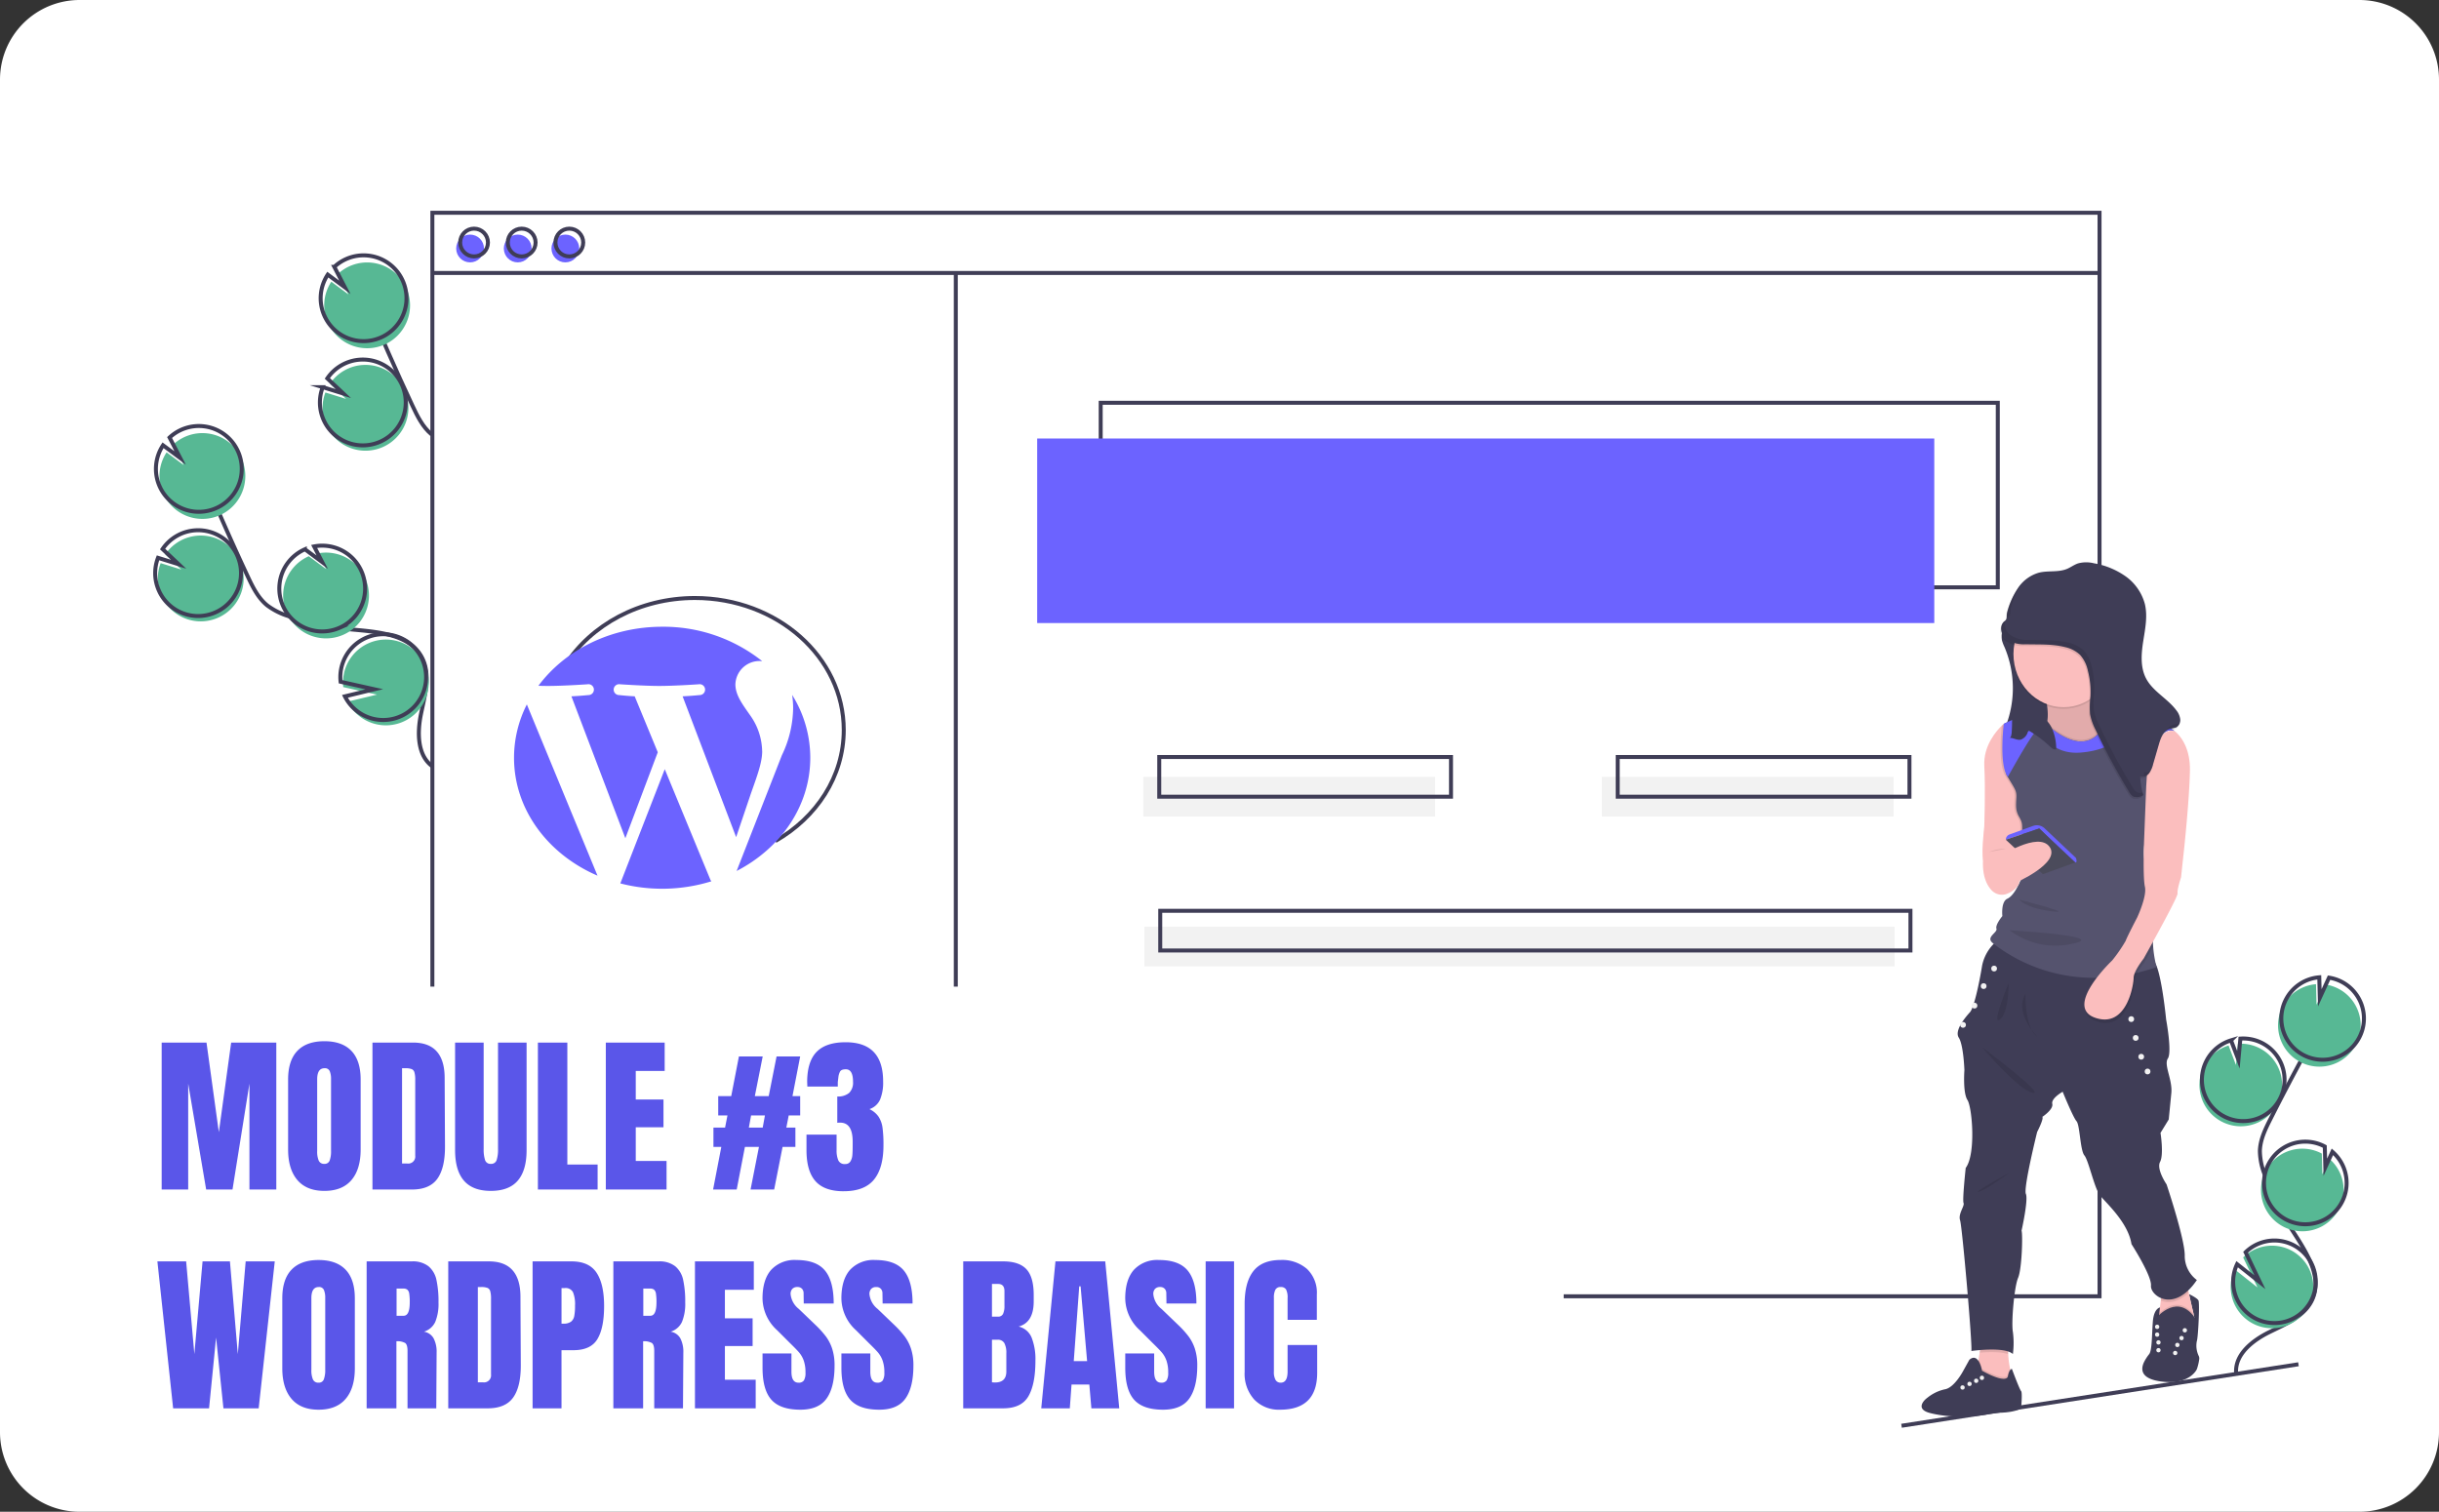 <?xml version="1.0" encoding="utf-8"?>
<svg xmlns="http://www.w3.org/2000/svg" width="613" height="380" viewBox="0 0 613 380">
  <rect x="0" y="0" width="613" height="380" fill="#333333" stroke="none"/>
  <g id="Group_33472" data-name="Group 33472" transform="translate(6113 -23940)">
    <path id="shot_230317_185422" d="M20,0H593a20,20,0,0,1,20,20V360a20,20,0,0,1-20,20H20A20,20,0,0,1,0,360V20A20,20,0,0,1,20,0Z" transform="translate(-6113 23940)" fill="#fff"/>
    <g id="Group_33467" data-name="Group 33467" transform="translate(-6074.5 23992.98)">
      <rect id="Rectangle_25378" data-name="Rectangle 25378" width="225.468" height="46.391" transform="translate(238.14 48.262)" fill="none" stroke="#3f3d56" stroke-miterlimit="10" stroke-width="1"/>
      <path id="Path_14476" data-name="Path 14476" d="M250.224,355.325c6.429-10.047,18.6-16.825,32.561-16.825,20.662,0,37.412,14.852,37.412,33.172,0,11.713-6.847,22.008-17.186,27.911" transform="translate(-146.633 -241.166)" fill="none" stroke="#3f3d56" stroke-miterlimit="10" stroke-width="1"/>
      <rect id="Rectangle_25379" data-name="Rectangle 25379" width="225.468" height="46.391" transform="translate(222.178 57.241)" fill="#6c63ff"/>
      <circle id="Ellipse_2880" data-name="Ellipse 2880" cx="3.492" cy="3.492" r="3.492" transform="translate(76.157 5.987)" fill="#6c63ff"/>
      <circle id="Ellipse_2881" data-name="Ellipse 2881" cx="3.492" cy="3.492" r="3.492" transform="translate(88.129 5.987)" fill="#6c63ff"/>
      <circle id="Ellipse_2882" data-name="Ellipse 2882" cx="3.492" cy="3.492" r="3.492" transform="translate(100.1 5.987)" fill="#6c63ff"/>
      <rect id="Rectangle_25380" data-name="Rectangle 25380" width="419.011" height="272.357" transform="translate(70.171 0.5)" fill="none" stroke="#3f3d56" stroke-miterlimit="10" stroke-width="1"/>
      <line id="Line_864" data-name="Line 864" x2="419.011" transform="translate(70.171 15.632)" fill="none" stroke="#3f3d56" stroke-miterlimit="10" stroke-width="1"/>
      <circle id="Ellipse_2883" data-name="Ellipse 2883" cx="3.492" cy="3.492" r="3.492" transform="translate(77.155 4.491)" fill="none" stroke="#3f3d56" stroke-miterlimit="10" stroke-width="1"/>
      <circle id="Ellipse_2884" data-name="Ellipse 2884" cx="3.492" cy="3.492" r="3.492" transform="translate(89.126 4.491)" fill="none" stroke="#3f3d56" stroke-miterlimit="10" stroke-width="1"/>
      <circle id="Ellipse_2885" data-name="Ellipse 2885" cx="3.492" cy="3.492" r="3.492" transform="translate(101.098 4.491)" fill="none" stroke="#3f3d56" stroke-miterlimit="10" stroke-width="1"/>
      <path id="Path_14477" data-name="Path 14477" d="M60.05,327.679a10.784,10.784,0,1,0-13.288-15.914l4.039,3.817-5.189-1.613a10.743,10.743,0,0,0,.214,8.216,10.576,10.576,0,0,0,1.573,2.534,10.782,10.782,0,0,0,12.652,2.96Z" transform="translate(-43.729 -225.395)" fill="#57b894"/>
      <path id="Path_14478" data-name="Path 14478" d="M124.714,348.153c-3.938-2.763-3.939-8.564-2.961-13.274s2.471-9.849.251-14.117c-3.191-6.133-11.58-6.5-18.463-7.158a64.925,64.925,0,0,1-14.989-3.249,17.516,17.516,0,0,1-5.484-2.755c-2.293-1.875-3.638-4.64-4.895-7.323q-6.277-13.405-11.916-27.1" transform="translate(-54.434 -208.429)" fill="none" stroke="#3f3d56" stroke-miterlimit="10" stroke-width="1"/>
      <path id="Path_14479" data-name="Path 14479" d="M58.708,324.995A10.784,10.784,0,1,0,45.42,309.081l4.039,3.817-5.189-1.612a10.744,10.744,0,0,0,.214,8.216,10.574,10.574,0,0,0,1.573,2.534A10.782,10.782,0,0,0,58.708,324.995Z" transform="translate(-43.056 -224.049)" fill="none" stroke="#3f3d56" stroke-miterlimit="10" stroke-width="1"/>
      <path id="Path_14480" data-name="Path 14480" d="M46.652,270.562a10.772,10.772,0,0,1,.863-10.309l4.3,3.191-2.651-5.138a10.783,10.783,0,1,1-2.507,12.255Z" transform="translate(-44.144 -199.524)" fill="#57b894"/>
      <path id="Path_14481" data-name="Path 14481" d="M44.863,266.985a10.772,10.772,0,0,1,.863-10.309l4.3,3.191L47.37,254.73a10.783,10.783,0,1,1-2.507,12.255Z" transform="translate(-43.248 -197.732)" fill="none" stroke="#3f3d56" stroke-miterlimit="10" stroke-width="1"/>
      <path id="Path_14482" data-name="Path 14482" d="M123.187,336.262a10.783,10.783,0,0,0-6.4-20.448l2.037,3.948-4.345-3.23-.027.011a10.783,10.783,0,1,0,8.736,19.718Z" transform="translate(-75.371 -229.699)" fill="#57b894"/>
      <path id="Path_14483" data-name="Path 14483" d="M121.249,332.759a10.783,10.783,0,0,0-6.4-20.448l2.037,3.948-4.345-3.23-.027.012a10.783,10.783,0,1,0,8.736,19.718Z" transform="translate(-74.399 -227.943)" fill="none" stroke="#3f3d56" stroke-miterlimit="10" stroke-width="1"/>
      <path id="Path_14484" data-name="Path 14484" d="M142.609,378.919a10.778,10.778,0,1,0-4.349-7.531l8.474,1.889-7.394,1.778A10.682,10.682,0,0,0,142.609,378.919Z" transform="translate(-90.487 -251.661)" fill="#57b894"/>
      <path id="Path_14485" data-name="Path 14485" d="M141.267,376.235a10.778,10.778,0,1,0-4.349-7.531l8.474,1.889L138,372.371A10.682,10.682,0,0,0,141.267,376.235Z" transform="translate(-89.815 -250.316)" fill="none" stroke="#3f3d56" stroke-miterlimit="10" stroke-width="1"/>
      <path id="Path_14486" data-name="Path 14486" d="M1079.078,582.627a10.382,10.382,0,1,0,4.159-19.52l-.492,5.327-1.861-4.889a10.343,10.343,0,0,0-6.1,5.043,10.186,10.186,0,0,0-.985,2.7A10.38,10.38,0,0,0,1079.078,582.627Z" transform="translate(-559.276 -353.721)" fill="#57b894"/>
      <path id="Path_14487" data-name="Path 14487" d="M1092.02,639.555c-.247-4.625,4.147-8.072,8.3-10.129s8.929-3.979,10.842-8.2c2.75-6.061-1.955-12.635-5.547-18.238a62.5,62.5,0,0,1-6.444-13.284,16.865,16.865,0,0,1-1.171-5.791c.058-2.851,1.353-5.513,2.639-8.058q6.425-12.719,13.445-25.125" transform="translate(-568.517 -347.532)" fill="none" stroke="#3f3d56" stroke-miterlimit="10" stroke-width="1"/>
      <path id="Path_14488" data-name="Path 14488" d="M1080.318,580.017a10.382,10.382,0,1,0,4.16-19.52l-.492,5.327-1.861-4.889a10.343,10.343,0,0,0-6.1,5.043,10.162,10.162,0,0,0-.985,2.7,10.379,10.379,0,0,0,5.274,11.342Z" transform="translate(-559.898 -352.413)" fill="none" stroke="#3f3d56" stroke-miterlimit="10" stroke-width="1"/>
      <path id="Path_14489" data-name="Path 14489" d="M1114.389,538.577a10.37,10.37,0,0,1,8.321-5.471l.135,5.15,2.317-5.06a10.381,10.381,0,1,1-10.773,5.382Z" transform="translate(-579.124 -338.698)" fill="#57b894"/>
      <path id="Path_14490" data-name="Path 14490" d="M1116.039,535.1a10.369,10.369,0,0,1,8.321-5.471l.134,5.15,2.317-5.06a10.38,10.38,0,1,1-10.773,5.382Z" transform="translate(-579.951 -336.953)" fill="none" stroke="#3f3d56" stroke-miterlimit="10" stroke-width="1"/>
      <path id="Path_14491" data-name="Path 14491" d="M1110.094,635.547a10.381,10.381,0,0,0,11.686-17l-1.78,3.889-.134-5.21-.025-.014a10.381,10.381,0,1,0-9.746,18.333Z" transform="translate(-574.819 -380.242)" fill="#57b894"/>
      <path id="Path_14492" data-name="Path 14492" d="M1111.594,632a10.381,10.381,0,0,0,11.686-17l-1.78,3.889-.135-5.21-.025-.014A10.381,10.381,0,0,0,1111.594,632Z" transform="translate(-575.57 -378.463)" fill="none" stroke="#3f3d56" stroke-miterlimit="10" stroke-width="1"/>
      <path id="Path_14493" data-name="Path 14493" d="M1089.323,675.6a10.376,10.376,0,1,0,3.12-7.769l3.6,7.541-5.74-4.544A10.285,10.285,0,0,0,1089.323,675.6Z" transform="translate(-567.167 -404.74)" fill="#57b894"/>
      <path id="Path_14494" data-name="Path 14494" d="M1090.563,672.99a10.376,10.376,0,1,0,3.12-7.769l3.6,7.541-5.74-4.544A10.284,10.284,0,0,0,1090.563,672.99Z" transform="translate(-567.789 -403.431)" fill="none" stroke="#3f3d56" stroke-miterlimit="10" stroke-width="1"/>
      <path id="Path_14495" data-name="Path 14495" d="M143.05,241.679a10.784,10.784,0,1,0-13.288-15.914l4.039,3.817-5.189-1.613a10.744,10.744,0,0,0,.214,8.216,10.575,10.575,0,0,0,1.573,2.534A10.782,10.782,0,0,0,143.05,241.679Z" transform="translate(-85.326 -182.293)" fill="#57b894"/>
      <path id="Path_14496" data-name="Path 14496" d="M166.069,221.6c-2.293-1.875-3.638-4.64-4.895-7.323q-6.277-13.405-11.917-27.1" transform="translate(-96.031 -165.328)" fill="none" stroke="#3f3d56" stroke-miterlimit="10" stroke-width="1"/>
      <path id="Path_14497" data-name="Path 14497" d="M141.708,238.995a10.784,10.784,0,1,0-13.288-15.914l4.039,3.817-5.189-1.613a10.744,10.744,0,0,0,.214,8.216,10.574,10.574,0,0,0,1.573,2.534A10.782,10.782,0,0,0,141.708,238.995Z" transform="translate(-84.654 -180.948)" fill="none" stroke="#3f3d56" stroke-miterlimit="10" stroke-width="1"/>
      <path id="Path_14498" data-name="Path 14498" d="M129.652,184.563a10.772,10.772,0,0,1,.863-10.309l4.3,3.191-2.651-5.138a10.783,10.783,0,1,1-2.507,12.255Z" transform="translate(-85.742 -156.423)" fill="#57b894"/>
      <path id="Path_14499" data-name="Path 14499" d="M127.863,180.985a10.772,10.772,0,0,1,.863-10.309l4.3,3.191-2.651-5.138a10.783,10.783,0,1,1-2.507,12.255Z" transform="translate(-84.846 -154.63)" fill="none" stroke="#3f3d56" stroke-miterlimit="10" stroke-width="1"/>
      <line id="Line_865" data-name="Line 865" y2="257.613" transform="translate(201.724 15.632)" fill="none" stroke="#3f3d56" stroke-miterlimit="10" stroke-width="1"/>
      <rect id="Rectangle_25381" data-name="Rectangle 25381" width="73.327" height="9.976" transform="translate(248.865 142.29)" fill="#f2f2f2"/>
      <rect id="Rectangle_25382" data-name="Rectangle 25382" width="73.327" height="9.976" transform="translate(364.093 142.29)" fill="#f2f2f2"/>
      <rect id="Rectangle_25383" data-name="Rectangle 25383" width="73.327" height="9.976" transform="translate(252.856 137.302)" fill="none" stroke="#3f3d56" stroke-miterlimit="10" stroke-width="1"/>
      <rect id="Rectangle_25384" data-name="Rectangle 25384" width="73.327" height="9.976" transform="translate(248.865 219.608)" fill="#f2f2f2"/>
      <rect id="Rectangle_25385" data-name="Rectangle 25385" width="73.327" height="9.976" transform="translate(252.856 214.62)" fill="none" stroke="#3f3d56" stroke-miterlimit="10" stroke-width="1"/>
      <rect id="Rectangle_25386" data-name="Rectangle 25386" width="188.555" height="9.976" transform="translate(249.114 179.952)" fill="#f2f2f2"/>
      <rect id="Rectangle_25387" data-name="Rectangle 25387" width="188.555" height="9.976" transform="translate(253.105 175.961)" fill="none" stroke="#3f3d56" stroke-miterlimit="10" stroke-width="1"/>
      <rect id="Rectangle_25388" data-name="Rectangle 25388" width="73.327" height="9.976" transform="translate(368.084 137.302)" fill="none" stroke="#3f3d56" stroke-miterlimit="10" stroke-width="1"/>
      <path id="Path_14500" data-name="Path 14500" d="M974.025,355.048a10.239,10.239,0,0,0,.6,1.568,26.419,26.419,0,0,1,.326,19.886,38.551,38.551,0,0,1,5.365.316,11.355,11.355,0,0,0,5.3-.584,5.382,5.382,0,0,0,3.351-4.049c.327-2.5-1.491-4.676-3.086-6.571a14.975,14.975,0,0,1-3.678-6.581c-.529-2.769.224-6.016-1.525-8.173a1.691,1.691,0,0,0-.581-.5,6.678,6.678,0,0,0-4.332.116A4.421,4.421,0,0,0,974.025,355.048Z" transform="translate(-509.337 -246.959)" fill="#3f3d56"/>
      <path id="Path_14501" data-name="Path 14501" d="M1059.073,705.7a12.607,12.607,0,0,1-.587,2.448s-1.812,4.171-9.267,3.046c-4.869-.735-4.837-3.018-4.03-4.785a11.4,11.4,0,0,1,1.329-2.069c.725-.979.653-4.715.907-8.122s1.793-3.583,1.793-3.583l.092,3.836c2.9-3.808,4.932.653,4.932.653s4.127.086,3.623-2.03c-.538-2.254-1.34-5.823-1.34-5.823s2,.927,2.359,1.58-.072,9.393-.4,10.226a5.952,5.952,0,0,0,.472,3.736A1.424,1.424,0,0,1,1059.073,705.7Z" transform="translate(-544.848 -416.962)" fill="#3f3d56"/>
      <path id="Path_14502" data-name="Path 14502" d="M1061.806,689.405a4.064,4.064,0,0,1-2.842,3.873,5.474,5.474,0,0,1-4.78-.729,2.805,2.805,0,0,1-1.181-2.631l.115-.964.418-3.514.574-4.841s6.177-3.146,5.766-1.958a18.9,18.9,0,0,0,.677,4.769c.348,1.665.77,3.5,1.142,5.05A4.014,4.014,0,0,1,1061.806,689.405Z" transform="translate(-548.958 -411.503)" fill="#fbbebe"/>
      <path id="Path_14503" data-name="Path 14503" d="M1052.26,697.314s5.349-6.283,9.728.571l-.734,4.391h-8.993Z" transform="translate(-548.595 -419.677)" opacity="0.1"/>
      <path id="Path_14504" data-name="Path 14504" d="M1052.26,698.187s5.349-6.283,9.728.571l-.734,4.391h-8.993Z" transform="translate(-548.595 -420.115)" fill="#3f3d56"/>
      <circle id="Ellipse_2886" data-name="Ellipse 2886" cx="0.544" cy="0.544" r="0.544" transform="translate(510.073 280.859)" fill="#f2f2f2"/>
      <circle id="Ellipse_2887" data-name="Ellipse 2887" cx="0.544" cy="0.544" r="0.544" transform="translate(503.119 279.987)" fill="#f2f2f2"/>
      <circle id="Ellipse_2888" data-name="Ellipse 2888" cx="0.544" cy="0.544" r="0.544" transform="translate(508.197 284.546)" fill="#f2f2f2"/>
      <circle id="Ellipse_2889" data-name="Ellipse 2889" cx="0.544" cy="0.544" r="0.544" transform="translate(503.448 283.906)" fill="#f2f2f2"/>
      <circle id="Ellipse_2890" data-name="Ellipse 2890" cx="0.544" cy="0.544" r="0.544" transform="translate(509.249 282.818)" fill="#f2f2f2"/>
      <circle id="Ellipse_2891" data-name="Ellipse 2891" cx="0.544" cy="0.544" r="0.544" transform="translate(503.119 281.947)" fill="#f2f2f2"/>
      <circle id="Ellipse_2892" data-name="Ellipse 2892" cx="0.544" cy="0.544" r="0.544" transform="translate(507.653 286.568)" fill="#f2f2f2"/>
      <circle id="Ellipse_2893" data-name="Ellipse 2893" cx="0.544" cy="0.544" r="0.544" transform="translate(503.448 285.866)" fill="#f2f2f2"/>
      <path id="Path_14505" data-name="Path 14505" d="M969.966,721.966l-7.4,2.5s-3.916-3.917-2.828-5.113a10.959,10.959,0,0,0,1.177-3.988c.1-.561.189-1.134.268-1.677.257-1.769.4-3.255.4-3.255s8.595-4.134,7.18,0a10.182,10.182,0,0,0-.407,3.616,23.98,23.98,0,0,0,.459,3.621A34.463,34.463,0,0,0,969.966,721.966Z" transform="translate(-502.13 -426.65)" fill="#fbbebe"/>
      <path id="Path_14506" data-name="Path 14506" d="M969.966,728.768l-7.4,2.5s-3.916-3.917-2.828-5.113a10.959,10.959,0,0,0,1.177-3.988,7.733,7.733,0,0,1,.864,2.411c6.39,3.51,6.5,1.414,6.5,1.414a3.885,3.885,0,0,1,.542-1.521A34.486,34.486,0,0,0,969.966,728.768Z" transform="translate(-502.13 -433.452)" opacity="0.1"/>
      <path id="Path_14507" data-name="Path 14507" d="M958.582,734.07s-1.279.951-5.03,1.088a19.783,19.783,0,0,0-2.926.33,36.557,36.557,0,0,1-12,.324,26.026,26.026,0,0,1-3.052-.6c-3.862-1.062-.925-3.507-.925-3.507s.185-.161.5-.4a10.543,10.543,0,0,1,4.256-2.019c2.419-.381,4.65-4.678,4.65-4.678l1.523-2.748c2.365-2.039,3.183,2.748,3.183,2.748,6.391,3.51,6.5,1.414,6.5,1.414.355-1.878,1.007-1.878,1.007-1.878s1.593,4.289,2.169,5.359a1.063,1.063,0,0,0,.141.218C958.962,730.1,958.582,734.07,958.582,734.07Z" transform="translate(-489.115 -433.042)" fill="#3f3d56"/>
      <circle id="Ellipse_2894" data-name="Ellipse 2894" cx="0.544" cy="0.544" r="0.544" transform="translate(459.077 292.814)" fill="#f2f2f2"/>
      <circle id="Ellipse_2895" data-name="Ellipse 2895" cx="0.544" cy="0.544" r="0.544" transform="translate(455.962 294.337)" fill="#f2f2f2"/>
      <circle id="Ellipse_2896" data-name="Ellipse 2896" cx="0.544" cy="0.544" r="0.544" transform="translate(457.637 293.556)" fill="#f2f2f2"/>
      <circle id="Ellipse_2897" data-name="Ellipse 2897" cx="0.544" cy="0.544" r="0.544" transform="translate(454.209 295.234)" fill="#f2f2f2"/>
      <path id="Path_14508" data-name="Path 14508" d="M970.412,710.434a10.184,10.184,0,0,0-.407,3.616c-1.93-.648-5.091-.535-7.178-.361.257-1.769.4-3.255.4-3.255S971.826,706.3,970.412,710.434Z" transform="translate(-503.774 -426.65)" opacity="0.1"/>
      <path id="Path_14509" data-name="Path 14509" d="M1061.1,683.411c-2.674,2.622-5.231,2.785-7.017,2.03l.574-4.841s6.177-3.146,5.766-1.958A19.1,19.1,0,0,0,1061.1,683.411Z" transform="translate(-549.509 -411.503)" opacity="0.1"/>
      <path id="Path_14510" data-name="Path 14510" d="M962.9,509.451a10.9,10.9,0,0,0-5,7.071c-.761,4.678-2.067,10.661-3.046,11.749s-4.025,4.569-2.828,6.419,1.414,8.159,1.414,8.159-.435,5.657.762,7.507,2.176,13.6-.435,17.08c0,0-.87,8.051-.544,8.812s-1.414,2.72-.87,4.352,3.155,31.658,2.829,32.855c0,0,8.268-1.2,10.444.762a21.435,21.435,0,0,0,0-5.548c-.435-2.285.326-11.314,1.306-13.6s1.2-10.988.87-11.858c0,0,1.741-7.724,1.088-9.247s2.828-15.557,2.828-15.557,1.741-3.372,1.306-3.808c0,0,2.828-1.85,2.5-3.264s2.611-3.046,2.611-3.046,2.611,6.419,3.481,7.4.9,7.289,1.975,8.594,2.485,8.159,3.9,10.009,7.071,6.745,7.942,12.293c0,0,5.113,7.942,4.9,10.444s5.766,7.071,11.532-1.414a7.539,7.539,0,0,1-3.046-6.2c0-4.243-4.569-17.842-4.569-17.842s-2.611-3.808-1.632-5.657.109-7.289.109-7.289l2.067-3.372s.326-3.264.653-6.636-1.958-7.071-.87-8.7-.435-9.785-.435-9.785-1.354-14.054-3.373-14.91S962.9,509.451,962.9,509.451Z" transform="translate(-498.221 -326.843)" fill="#3f3d56"/>
      <path id="Path_14511" data-name="Path 14511" d="M979.08,435.873s-2.234.255-4.948.511c-3.925.37-8.853.744-9.441.359-.992-.653,0-8.921,0-8.921s.342-9.03.015-15.34c-.265-5.12,3.125-8.879,4.41-10.115.3-.287.485-.437.485-.437l1.088.87,6.2,10.553Z" transform="translate(-504.487 -272.956)" fill="#fbbebe"/>
      <path id="Path_14512" data-name="Path 14512" d="M1018.228,382.5l-6.092,3.7-10.009,7.615s-10.335-5.44-7.724-8.594a4.892,4.892,0,0,0,.955-2.134c.785-3.634-.955-8.853-.955-8.853s13.616-18.388,12.837-4.134c-.313,5.727,1.4,8.853,3.56,10.546A10.577,10.577,0,0,0,1018.228,382.5Z" transform="translate(-519.387 -254.289)" fill="#fbbebe"/>
      <path id="Path_14513" data-name="Path 14513" d="M1018.228,382.5l-6.092,3.7-10.009,7.615s-10.335-5.44-7.724-8.594a4.892,4.892,0,0,0,.955-2.134c.785-3.634-.955-8.853-.955-8.853s13.616-18.388,12.837-4.134c-.313,5.727,1.4,8.853,3.56,10.546A10.577,10.577,0,0,0,1018.228,382.5Z" transform="translate(-519.387 -254.289)" opacity="0.1"/>
      <ellipse id="Ellipse_2898" data-name="Ellipse 2898" cx="12.599" cy="13.348" rx="12.599" ry="13.348" transform="translate(467.549 98.513)" opacity="0.1"/>
      <ellipse id="Ellipse_2899" data-name="Ellipse 2899" cx="12.599" cy="13.348" rx="12.599" ry="13.348" transform="translate(467.549 98.078)" fill="#fbbebe"/>
      <path id="Path_14514" data-name="Path 14514" d="M1018.228,398.539l-6.092,3.7-10.009,7.615s-10.335-5.439-7.724-8.594a4.892,4.892,0,0,0,.955-2.134c11.4,9.748,14.865-.342,15.442-2.441A10.577,10.577,0,0,0,1018.228,398.539Z" transform="translate(-519.387 -270.326)" opacity="0.1"/>
      <path id="Path_14515" data-name="Path 14515" d="M983.657,435.873s-2.235.255-4.948.511c-.107-2.341-.461-4.989-.4-6.6.109-2.72.109-3.046-.762-4.569s-.761-2.72-.653-4.678c.1-1.876-.392-2.254-2.156-5.25l-.237-.407c-.866-1.493-1.114-4.193-1.123-6.743a.065.065,0,0,0,0-.028c0-.607.009-1.205.03-1.775,0-.024,0-.048,0-.072.063-1.723.2-3.192.279-3.89.3-.287.485-.437.485-.437l1.088.87,6.2,10.553Z" transform="translate(-509.064 -272.956)" opacity="0.1"/>
      <path id="Path_14516" data-name="Path 14516" d="M1013.228,399.688c-.009,0,1.314,1,1.305.993-3.938-1.7-6.173,6.86-6.771,9.554-.111.5-.165.792-.165.792s.07.722.157,1.871c.294,3.847.8,12.461-.374,14.556a3.251,3.251,0,0,0-.281.7,14.711,14.711,0,0,0-.135,5.044,50.533,50.533,0,0,0,.959,5.681s2.611,6.636,1.523,10.988a16.144,16.144,0,0,0-.318,4.935,29.188,29.188,0,0,0,.69,4.5c.1.433.172.681.172.681q-2.461.842-4.811,1.4a46.669,46.669,0,0,1-9.3,1.26,41.306,41.306,0,0,1-26.819-8.5c-.183-.152-.32-.272-.407-.355-1.523-1.414,1.414-2.5,1.088-3.481s1.488-3.155,1.488-3.155-.4-3.59,1.232-4.352,2.828-3.372,3.749-5.548-.159-7.833-.05-10.553.109-3.046-.761-4.569-.762-2.72-.653-4.678c.1-1.876-.392-2.254-2.156-5.25l-.237-.407c-.866-1.493.484-4.064.475-6.614,0-.009.5.009.5,0,0-.607-1.019-1.425-1-2,0-.024-.5-.475-.5-.5a16.16,16.16,0,0,0-.239-3.838c8.7-4.46,10.77.187,10.77.187,12.729,10.955,15.618-2.735,15.618-2.735,6.928-2.367,16.04,4.01,16.56,4.38Z" transform="translate(-506.471 -269.868)" fill="#55536e"/>
      <path id="Path_14517" data-name="Path 14517" d="M964.655,466.829s-1.089,5.81,2.06,9.051a3.542,3.542,0,0,0,4.1.7,5.55,5.55,0,0,0,2.655-2.256C974.332,472.4,971.618,462.967,964.655,466.829Z" transform="translate(-504.599 -305.021)" fill="#fbbebe"/>
      <path id="Path_14518" data-name="Path 14518" d="M1046.448,444.664a3.246,3.246,0,0,0-.281.7l.5-12.72.157-2.535C1047.116,433.955,1047.62,442.569,1046.448,444.664Z" transform="translate(-545.542 -287.078)" opacity="0.1"/>
      <path id="Path_14519" data-name="Path 14519" d="M1033.409,487.469a16.144,16.144,0,0,0-.318,4.935c-.7,1.277-1.307,2.361-1.7,3.066l-.485.866a20.544,20.544,0,0,0-1.765,2.648,5.119,5.119,0,0,0-.738,2.152c0,1.673-1.686,12.824-9.682,10.05-5.163-1.791-1.867-7.278,1.116-10.942a41,41,0,0,1,3.181-3.473s.923-1.175,1.808-2.4a14.619,14.619,0,0,0,1.565-2.491c.381-1.088,2.892-5.875,2.892-5.875s2.493-5.276,1.949-7.724a47.054,47.054,0,0,1-.307-7.476,50.537,50.537,0,0,0,.96,5.681S1034.5,483.118,1033.409,487.469Z" transform="translate(-530.432 -307.472)" opacity="0.1"/>
      <path id="Path_14520" data-name="Path 14520" d="M1038.3,405.519s3.917,2.72,3.808,9.791-1.414,19.31-1.414,19.31l-.816,7.615s-1.034,3.1-.87,4.025-8.544,16.427-8.544,16.427-2.5,3.128-2.5,4.8-1.686,12.823-9.682,10.049,4.3-14.415,4.3-14.415a38.106,38.106,0,0,0,3.373-4.9c.381-1.088,2.894-5.875,2.894-5.875s2.493-5.276,1.948-7.724-.218-11.335-.218-11.335l.544-13.9.218-3.536S1033.346,404.105,1038.3,405.519Z" transform="translate(-530.21 -274.695)" fill="#fbbebe"/>
      <path id="Path_14521" data-name="Path 14521" d="M976.917,455.338l5.937-2.156a2.81,2.81,0,0,1,2.889.6l7.879,7.441s.435,1.194-.145,1.141-9.066-8.539-9.066-8.539L976,456.651h0a1.4,1.4,0,0,1,.92-1.313Z" transform="translate(-510.374 -298.557)" fill="#6c63ff"/>
      <path id="Path_14522" data-name="Path 14522" d="M942.26,322.257l8.159-2.957-9.066-8.539-8.413,2.828Z" transform="translate(-467.318 -155.496)" fill="#4b4b5b"/>
      <circle id="Ellipse_2900" data-name="Ellipse 2900" cx="0.725" cy="0.725" r="0.725" transform="translate(461.96 189.753)" fill="#f2f2f2"/>
      <circle id="Ellipse_2901" data-name="Ellipse 2901" cx="0.725" cy="0.725" r="0.725" transform="translate(457.028 199.072)" fill="#f2f2f2"/>
      <circle id="Ellipse_2902" data-name="Ellipse 2902" cx="0.725" cy="0.725" r="0.725" transform="translate(496.426 202.46)" fill="#f2f2f2"/>
      <circle id="Ellipse_2903" data-name="Ellipse 2903" cx="0.725" cy="0.725" r="0.725" transform="translate(500.528 215.625)" fill="#f2f2f2"/>
      <circle id="Ellipse_2904" data-name="Ellipse 2904" cx="0.725" cy="0.725" r="0.725" transform="translate(498.932 211.92)" fill="#f2f2f2"/>
      <circle id="Ellipse_2905" data-name="Ellipse 2905" cx="0.725" cy="0.725" r="0.725" transform="translate(497.544 207.189)" fill="#f2f2f2"/>
      <circle id="Ellipse_2906" data-name="Ellipse 2906" cx="0.725" cy="0.725" r="0.725" transform="translate(459.331 194.164)" fill="#f2f2f2"/>
      <circle id="Ellipse_2907" data-name="Ellipse 2907" cx="0.725" cy="0.725" r="0.725" transform="translate(454.152 203.91)" fill="#f2f2f2"/>
      <path id="Path_14523" data-name="Path 14523" d="M1017.566,400.674l0,.007c-3.938-1.7-6.173,6.86-6.771,9.554l-6.186-8.853s-2.537,4.06-10.733,4.678-10.189-6.238-10.189-6.238c-1.125-.087-6.219,9.082-8.068,12.374l-.237-.407c-.866-1.493-1.114-4.193-1.123-6.743a.06.06,0,0,0,0-.028c.006-.592.017-1.186.03-1.775,0-.024,0-.048,0-.072.089-2.415.329-4.328.329-4.328,8.7-4.46,10.77.187,10.77.187,12.729,10.955,15.618-2.735,15.618-2.735C1007.934,393.927,1017.047,400.3,1017.566,400.674Z" transform="translate(-509.502 -269.868)" fill="#6c63ff"/>
      <path id="Path_14524" data-name="Path 14524" d="M964.293,565.065c.109.272,9.247,10.825,12.62,11.369S964.293,565.065,964.293,565.065Z" transform="translate(-504.508 -354.715)" opacity="0.1"/>
      <path id="Path_14525" data-name="Path 14525" d="M974.556,532.617s.093,7.44-2.192,9.12S974.556,532.617,974.556,532.617Z" transform="translate(-508.228 -338.453)" opacity="0.1"/>
      <path id="Path_14526" data-name="Path 14526" d="M985.069,537.913s-.218,8.758,3.046,10.825C988.115,548.737,982.132,542.917,985.069,537.913Z" transform="translate(-514.514 -341.107)" opacity="0.1"/>
      <path id="Path_14527" data-name="Path 14527" d="M969.8,628.095s-6.092,4.515-7.778,4.841S969.8,628.095,969.8,628.095Z" transform="translate(-503.268 -386.304)" opacity="0.1"/>
      <path id="Path_14528" data-name="Path 14528" d="M973.985,336.234c-1.312,1.106-.84,3.4.5,4.473a8.029,8.029,0,0,0,4.89,1.28c3.3.085,6.659-.106,9.861.706a7.994,7.994,0,0,1,3.783,1.938,8.513,8.513,0,0,1,1.966,3.911,21.416,21.416,0,0,1,.673,6.556,22.746,22.746,0,0,0-.1,4.446,14.217,14.217,0,0,0,1.388,3.955,164.362,164.362,0,0,0,8.4,15.59,2.9,2.9,0,0,0,1.095,1.2,2.962,2.962,0,0,0,2.494-.387,18.72,18.72,0,0,1-.77-4.724,2.112,2.112,0,0,0,2.232-.78,6.2,6.2,0,0,0,1.017-2.286l1.464-5.044c.453-1.56,1.124-3.35,2.682-3.809a9.707,9.707,0,0,0,1.645-.383,2.106,2.106,0,0,0,1.016-2.075,4.482,4.482,0,0,0-.982-2.215c-2.2-2.963-5.875-4.72-7.594-7.988-1.476-2.806-1.22-6.182-.733-9.315s1.165-6.354.415-9.434a12.5,12.5,0,0,0-4.851-6.949,19.569,19.569,0,0,0-7.935-3.263,7.922,7.922,0,0,0-4.01.027c-.989.334-1.836.994-2.8,1.392-2.193.9-4.722.364-7.023.938a9.445,9.445,0,0,0-5.195,3.753,19.924,19.924,0,0,0-2.72,5.916c-.424,1.383.256,1.937-.98,2.689" transform="translate(-508.976 -232.591)" opacity="0.1"/>
      <path id="Path_14529" data-name="Path 14529" d="M974.421,335.362c-1.313,1.106-.84,3.4.5,4.473a8.028,8.028,0,0,0,4.89,1.28c3.3.085,6.659-.106,9.861.706a7.994,7.994,0,0,1,3.783,1.938,8.513,8.513,0,0,1,1.966,3.911,21.412,21.412,0,0,1,.673,6.556,22.727,22.727,0,0,0-.1,4.446,14.217,14.217,0,0,0,1.388,3.955,164.378,164.378,0,0,0,8.4,15.59,2.9,2.9,0,0,0,1.095,1.2,2.962,2.962,0,0,0,2.494-.387,18.721,18.721,0,0,1-.77-4.724,2.112,2.112,0,0,0,2.232-.78,6.192,6.192,0,0,0,1.017-2.286l1.464-5.044c.453-1.56,1.124-3.35,2.682-3.809a9.7,9.7,0,0,0,1.645-.383,2.106,2.106,0,0,0,1.016-2.075,4.481,4.481,0,0,0-.982-2.215c-2.2-2.963-5.875-4.72-7.594-7.988-1.476-2.806-1.22-6.182-.733-9.315s1.165-6.354.415-9.434a12.5,12.5,0,0,0-4.851-6.949,19.57,19.57,0,0,0-7.935-3.263,7.922,7.922,0,0,0-4.01.027c-.989.334-1.836.994-2.8,1.392-2.193.9-4.722.364-7.023.939a9.444,9.444,0,0,0-5.195,3.753,19.924,19.924,0,0,0-2.72,5.916c-.424,1.383.256,1.937-.98,2.689" transform="translate(-509.195 -232.154)" fill="#3f3d56"/>
      <path id="Path_14530" data-name="Path 14530" d="M972.471,465.2s9.954-6.636,12.783-2.557-8.758,9.084-8.758,9.084Z" transform="translate(-508.607 -302.721)" fill="#fbbebe"/>
      <path id="Path_14531" data-name="Path 14531" d="M978.476,399.358c-.036.64-.159,1.424-.516,1.54.929-.022,1.844.661,2.766.457a2.819,2.819,0,0,0,1.746-1.8.841.841,0,0,1,.234-.384c.1-.057.2,0,.3.057a29.052,29.052,0,0,1,5.008,3.78c.51.475,1.076.989,1.634.741a12.48,12.48,0,0,0-1.068-5.235,6.688,6.688,0,0,0-2.852-3.12,8.733,8.733,0,0,0-3.353-.873,3.36,3.36,0,0,1-1.446-.36c-.494-.291-2.073-2.177-2.428-.8a15.066,15.066,0,0,0,.055,2.81C978.563,397.233,978.536,398.3,978.476,399.358Z" transform="translate(-511.358 -268.411)" fill="#3f3d56"/>
      <g id="Group_33466" data-name="Group 33466" transform="translate(464.512 93.729)" opacity="0.1">
        <path id="Path_14532" data-name="Path 14532" d="M1007.88,393.041a2.9,2.9,0,0,1-1.095-1.2,164.385,164.385,0,0,1-8.4-15.59,14.217,14.217,0,0,1-1.387-3.955,22.745,22.745,0,0,1,.1-4.446,21.42,21.42,0,0,0-.672-6.556,8.513,8.513,0,0,0-1.966-3.911,7.994,7.994,0,0,0-3.783-1.938c-3.2-.812-6.559-.621-9.861-.706a8.028,8.028,0,0,1-4.89-1.28,3.379,3.379,0,0,1-1.117-3.584,2.15,2.15,0,0,1-.278.222c-1.28,1.114-.807,3.386.525,4.45a8.028,8.028,0,0,0,4.891,1.28c3.3.085,6.659-.106,9.861.706a7.993,7.993,0,0,1,3.783,1.938,8.512,8.512,0,0,1,1.966,3.911,21.423,21.423,0,0,1,.673,6.556,22.736,22.736,0,0,0-.1,4.446,14.218,14.218,0,0,0,1.388,3.955,164.24,164.24,0,0,0,8.4,15.59,2.9,2.9,0,0,0,1.095,1.2,2.962,2.962,0,0,0,2.494-.387c-.065-.219-.125-.439-.182-.66A1.987,1.987,0,0,1,1007.88,393.041Z" transform="translate(-973.77 -340.596)"/>
        <path id="Path_14533" data-name="Path 14533" d="M974.989,350.392c.053-.032.1-.063.143-.095.009-.007.015-.016.024-.023Z" transform="translate(-974.381 -340.796)"/>
        <path id="Path_14534" data-name="Path 14534" d="M976.773,339.686c-.046.031-.09.063-.143.095l.167-.118c-.009.007-.015.016-.024.023,1.032-.706.431-1.27.837-2.594a20.132,20.132,0,0,1,2.655-5.82,11.546,11.546,0,0,0-.805.991,19.925,19.925,0,0,0-2.72,5.916,9.266,9.266,0,0,0-.213,1.763A2.1,2.1,0,0,1,976.773,339.686Z" transform="translate(-975.152 -331.272)"/>
        <path id="Path_14535" data-name="Path 14535" d="M1060.249,401.483a9.71,9.71,0,0,1-1.645.383,3.173,3.173,0,0,0-1.82,1.607,2.615,2.615,0,0,1,.95-.519,9.706,9.706,0,0,0,1.645-.383,1.855,1.855,0,0,0,.9-1.106Z" transform="translate(-1015.374 -366.452)"/>
        <path id="Path_14536" data-name="Path 14536" d="M1045.61,425.8q.018.566.073,1.129a2.451,2.451,0,0,0,1.289-.822,3.631,3.631,0,0,0,.432-.673A1.94,1.94,0,0,1,1045.61,425.8Z" transform="translate(-1009.775 -378.463)"/>
      </g>
      <path id="Path_14537" data-name="Path 14537" d="M967.644,465.643a10.67,10.67,0,0,1,4.167-.827" transform="translate(-506.188 -304.456)" opacity="0.1"/>
      <path id="Path_14538" data-name="Path 14538" d="M982.816,490.477s1.332,2.067,8.068,2.937S982.816,490.477,982.816,490.477Z" transform="translate(-513.792 -317.333)" opacity="0.1"/>
      <path id="Path_14539" data-name="Path 14539" d="M977.96,505.962a19.1,19.1,0,0,0,15.776,3.372C1003.453,507.376,977.96,505.962,977.96,505.962Z" transform="translate(-511.358 -325.094)" opacity="0.1"/>
      <line id="Line_866" data-name="Line 866" y1="15.464" x2="99.764" transform="translate(439.415 289.942)" fill="none" stroke="#3f3d56" stroke-miterlimit="10" stroke-width="1"/>
      <path id="Path_14540" data-name="Path 14540" d="M224.367,385.912c0,13.035,8.564,24.3,20.982,29.638L227.59,372.51A29.622,29.622,0,0,0,224.367,385.912Zm62.362-1.662a15.966,15.966,0,0,0-3.07-9.082c-1.887-2.713-3.655-5.01-3.655-7.722a6.058,6.058,0,0,1,6.251-5.845c.165,0,.322.018.483.026a39.892,39.892,0,0,0-25.141-8.645c-13.006,0-24.449,5.9-31.106,14.843.873.023,1.7.039,2.4.039,3.894,0,9.922-.418,9.922-.418a1.369,1.369,0,1,1,.239,2.713s-2.018.21-4.262.314l13.557,35.67,8.148-21.613-5.8-14.057c-2-.1-3.9-.314-3.9-.314a1.368,1.368,0,1,1,.235-2.713s6.148.418,9.807.418c3.893,0,9.922-.418,9.922-.418a1.369,1.369,0,1,1,.239,2.713s-2.021.21-4.261.314l13.454,35.4,3.713-10.976c1.61-4.555,2.835-7.826,2.835-10.646Z" transform="translate(-133.675 -248.423)" fill="#6c63ff"/>
      <path id="Path_14541" data-name="Path 14541" d="M289.088,406l-11.17,28.71a41.874,41.874,0,0,0,22.88-.524,2.688,2.688,0,0,1-.265-.454Zm32.014-18.68a22.394,22.394,0,0,1,.251,3.386,28.008,28.008,0,0,1-2.831,11.8L307.15,431.589c11.068-5.709,18.513-16.316,18.513-28.465a29.821,29.821,0,0,0-4.561-15.8Z" transform="translate(-160.513 -265.636)" fill="#6c63ff"/>
    </g>
    <path id="Path_14575" data-name="Path 14575" d="M0,0H308V120H0Z" transform="translate(-6028 24188)" fill="#fff"/>
    <path id="Path_14576" data-name="Path 14576" d="M1.634,0V-36.937H12.9L16-14.405l3.1-22.532H30.444V0H23.693V-26.617L19.436,0H12.814L8.3-26.617V0ZM42.527.344q-4.472,0-6.794-2.731t-2.322-7.676V-27.649q0-4.773,2.322-7.2t6.794-2.43q4.472,0,6.794,2.43t2.322,7.2v17.587q0,4.988-2.322,7.7T42.527.344Zm0-6.794a1.307,1.307,0,0,0,1.333-.86A6.7,6.7,0,0,0,44.2-9.718v-18.06a5.02,5.02,0,0,0-.322-1.956,1.28,1.28,0,0,0-1.312-.753q-1.849,0-1.849,2.8V-9.675a5.834,5.834,0,0,0,.387,2.408A1.428,1.428,0,0,0,42.527-6.45ZM54.61-36.937H64.8q3.956,0,5.934,2.193t2.021,6.493l.086,17.286Q72.885-5.5,70.95-2.752T64.543,0H54.61Zm8.729,30.4A1.768,1.768,0,0,0,65.36-8.514V-27.563a6.748,6.748,0,0,0-.194-1.871,1.244,1.244,0,0,0-.709-.839,4.394,4.394,0,0,0-1.591-.215h-.817V-6.536ZM84.366.344q-4.558,0-6.772-2.58T75.379-9.89V-36.937H82.56v26.746A8.7,8.7,0,0,0,82.9-7.439a1.4,1.4,0,0,0,1.462.989,1.4,1.4,0,0,0,1.462-.968,8.667,8.667,0,0,0,.344-2.774V-36.937h7.181V-9.89q0,5.074-2.215,7.654T84.366.344ZM96.191,0V-36.937h7.4V-6.278H111.2V0Zm17.071,0V-36.937h14.792V-29.8h-7.267v7.181h6.966v6.966h-6.966v8.471h7.74V0Zm26.961,0,2.064-10.707h-1.978v-4.859h2.924l.6-3.053h-2.322v-4.859h3.268l1.935-9.976h5.977l-1.978,9.976H154.2l1.978-9.976h5.934l-1.935,9.976h1.935v4.859h-2.881l-.6,3.053h2.279v4.859h-3.225L155.574,0H149.64l2.107-10.707h-3.526L146.157,0Zm8.987-15.566h3.483l.559-3.053h-3.483Zm23.822,16q-4.859,0-7.1-2.559t-2.236-7.8V-13.8h7.568v3.87a6.323,6.323,0,0,0,.43,2.6,1.7,1.7,0,0,0,1.72.925,1.436,1.436,0,0,0,1.311-.645,3.433,3.433,0,0,0,.495-1.527q.086-.881.086-2.558v-.9q0-4.773-3.139-4.773a3.812,3.812,0,0,0-.731.043v-6.622a4.342,4.342,0,0,0,2.967-.882,3.6,3.6,0,0,0,.989-2.816q0-3.139-1.806-3.139-1.118,0-1.441.559a3.766,3.766,0,0,0-.43,1.419q-.108.86-.15,1.247v1.118h-7.654l-.043-1.29q.043-5.074,2.408-7.461t7.267-2.387q9.417,0,9.417,9.847a11.215,11.215,0,0,1-.774,4.58,4.457,4.457,0,0,1-2.666,2.386,5.746,5.746,0,0,1,2.3,1.913,6.714,6.714,0,0,1,.989,2.773,32.075,32.075,0,0,1,.236,4.386q0,5.719-2.386,8.643T173.032.43ZM4.515,55,.559,18.063H7.783L9.847,41.369l2.064-23.306h6.88l1.978,23.306,1.978-23.306h7.31L26.015,55H17.157L15.308,37.2,13.545,55Zm36.55.344q-4.472,0-6.794-2.731t-2.322-7.675V27.351q0-4.773,2.322-7.2t6.794-2.43q4.472,0,6.794,2.43t2.322,7.2V44.938q0,4.988-2.322,7.7T41.065,55.344Zm0-6.794a1.307,1.307,0,0,0,1.333-.86,6.7,6.7,0,0,0,.344-2.408V27.222a5.02,5.02,0,0,0-.322-1.956,1.28,1.28,0,0,0-1.312-.753q-1.849,0-1.849,2.8V45.325a5.834,5.834,0,0,0,.387,2.408A1.428,1.428,0,0,0,41.065,48.55ZM53.148,18.063H64.5a6.412,6.412,0,0,1,4.193,1.225,6.091,6.091,0,0,1,2,3.44,25.586,25.586,0,0,1,.516,5.654,11.916,11.916,0,0,1-.817,4.9,4.59,4.59,0,0,1-2.838,2.451,3.418,3.418,0,0,1,2.429,1.677,7.36,7.36,0,0,1,.753,3.612L70.649,55H63.425V40.552q0-1.548-.6-1.978a4,4,0,0,0-2.193-.43V55H53.148Zm9.288,13.674q1.548,0,1.548-3.354a13.7,13.7,0,0,0-.129-2.193,1.629,1.629,0,0,0-.473-1.01,1.534,1.534,0,0,0-.989-.28h-1.72v6.837ZM73.659,18.063H83.85q3.956,0,5.934,2.193t2.021,6.493l.086,17.286Q91.934,49.5,90,52.248T83.592,55H73.659Zm8.729,30.4a1.768,1.768,0,0,0,2.021-1.978V27.437a6.748,6.748,0,0,0-.194-1.871,1.244,1.244,0,0,0-.709-.839,4.394,4.394,0,0,0-1.591-.215H81.1V48.464Zm12.47-30.4h9.761q4.429,0,6.321,2.86t1.892,8.363q0,5.5-1.677,8.3t-6.02,2.8h-3.01V55H94.858Zm7.7,15.652a3.14,3.14,0,0,0,1.956-.494,2.351,2.351,0,0,0,.817-1.419,13.734,13.734,0,0,0,.194-2.645,7.994,7.994,0,0,0-.516-3.354,2.08,2.08,0,0,0-2.064-1.032h-.817v8.944Zm12.6-15.652h11.352a6.412,6.412,0,0,1,4.192,1.225,6.091,6.091,0,0,1,2,3.44,25.586,25.586,0,0,1,.516,5.654,11.916,11.916,0,0,1-.817,4.9,4.59,4.59,0,0,1-2.838,2.451,3.418,3.418,0,0,1,2.43,1.677,7.36,7.36,0,0,1,.752,3.612L132.655,55h-7.224V40.552q0-1.548-.6-1.978a4,4,0,0,0-2.193-.43V55h-7.482Zm9.288,13.674q1.548,0,1.548-3.354a13.7,13.7,0,0,0-.129-2.193,1.629,1.629,0,0,0-.473-1.01,1.534,1.534,0,0,0-.989-.28h-1.72v6.837ZM135.665,55V18.063h14.792V25.2H143.19v7.181h6.966v6.966H143.19v8.471h7.74V55Zm26.488.344q-5.031,0-7.267-2.494t-2.236-8.041V41.2h7.267v4.6q0,2.752,1.763,2.752a1.531,1.531,0,0,0,1.376-.581,3.679,3.679,0,0,0,.387-1.956,8.851,8.851,0,0,0-.43-2.989,6.517,6.517,0,0,0-1.1-1.978q-.666-.8-2.386-2.473l-3.182-3.182a10.983,10.983,0,0,1-3.7-8q0-4.73,2.171-7.2a7.991,7.991,0,0,1,6.343-2.472q4.988,0,7.181,2.645t2.193,8.278h-7.525L162.97,26.1a1.616,1.616,0,0,0-.409-1.161,1.5,1.5,0,0,0-1.139-.43,1.657,1.657,0,0,0-1.29.473,1.846,1.846,0,0,0-.43,1.29,5.368,5.368,0,0,0,2.064,3.741l4.3,4.128a24.518,24.518,0,0,1,2.494,2.774,10.868,10.868,0,0,1,1.591,3.1,13.294,13.294,0,0,1,.6,4.236q0,5.461-2,8.278T162.153,55.344Zm19.823,0q-5.031,0-7.267-2.494t-2.236-8.041V41.2h7.267v4.6q0,2.752,1.763,2.752a1.531,1.531,0,0,0,1.376-.581,3.679,3.679,0,0,0,.387-1.956,8.851,8.851,0,0,0-.43-2.989,6.517,6.517,0,0,0-1.1-1.978q-.666-.8-2.386-2.473l-3.182-3.182a10.983,10.983,0,0,1-3.7-8q0-4.73,2.171-7.2a7.991,7.991,0,0,1,6.343-2.472q4.988,0,7.181,2.645t2.193,8.278h-7.525l-.043-2.537a1.616,1.616,0,0,0-.409-1.161,1.5,1.5,0,0,0-1.139-.43,1.657,1.657,0,0,0-1.29.473,1.846,1.846,0,0,0-.43,1.29,5.368,5.368,0,0,0,2.064,3.741l4.3,4.128a24.518,24.518,0,0,1,2.494,2.774,10.868,10.868,0,0,1,1.591,3.1,13.294,13.294,0,0,1,.6,4.236q0,5.461-2,8.278T181.976,55.344Zm21.113-37.281h10.019q4.042,0,5.87,1.978t1.827,6.45v1.634q0,5.289-3.784,6.321a4.659,4.659,0,0,1,3.268,2.795,14.867,14.867,0,0,1,.946,5.805q0,5.891-1.763,8.923T213.108,55H203.089Zm8.729,13.889a1.3,1.3,0,0,0,1.29-.709,4.686,4.686,0,0,0,.344-2v-3.7q0-1.806-1.591-1.806h-1.548v8.213Zm-.774,16.555q2.881,0,2.881-2.752v-4.6a5.192,5.192,0,0,0-.495-2.537,1.838,1.838,0,0,0-1.742-.86h-1.376V48.464ZM222.7,55l3.569-36.937h12.513L242.305,55H235.3l-.516-5.977h-4.472L229.878,55Zm8.17-11.868h3.354l-1.634-18.791h-.344Zm22.446,12.212q-5.031,0-7.267-2.494t-2.236-8.041V41.2h7.267v4.6q0,2.752,1.763,2.752a1.531,1.531,0,0,0,1.376-.581,3.679,3.679,0,0,0,.387-1.956,8.851,8.851,0,0,0-.43-2.989,6.517,6.517,0,0,0-1.1-1.978q-.666-.8-2.386-2.473l-3.182-3.182a10.983,10.983,0,0,1-3.7-8q0-4.73,2.171-7.2a7.991,7.991,0,0,1,6.343-2.472q4.988,0,7.181,2.645t2.193,8.278h-7.525L254.13,26.1a1.616,1.616,0,0,0-.409-1.161,1.5,1.5,0,0,0-1.139-.43,1.657,1.657,0,0,0-1.29.473,1.846,1.846,0,0,0-.43,1.29,5.368,5.368,0,0,0,2.064,3.741l4.3,4.128a24.519,24.519,0,0,1,2.494,2.774,10.868,10.868,0,0,1,1.591,3.1,13.293,13.293,0,0,1,.6,4.236q0,5.461-2,8.278T253.313,55.344ZM264.02,55V18.063h7.138V55Zm18.7.344a8.544,8.544,0,0,1-6.471-2.537,9.655,9.655,0,0,1-2.43-6.966V28.813q0-5.5,2.193-8.3t6.88-2.8a9.484,9.484,0,0,1,6.579,2.236,8.213,8.213,0,0,1,2.494,6.45v6.364h-7.353V27.308a4.373,4.373,0,0,0-.387-2.193,1.461,1.461,0,0,0-1.333-.6,1.393,1.393,0,0,0-1.354.688,4.421,4.421,0,0,0-.366,2.021V45.755a4.044,4.044,0,0,0,.43,2.128,1.433,1.433,0,0,0,1.29.667q1.72,0,1.72-2.795V39.09h7.439v6.966Q292.056,55.344,282.725,55.344Z" transform="translate(-6074 24239)" fill="#5a56e9"/>
  </g>
</svg>